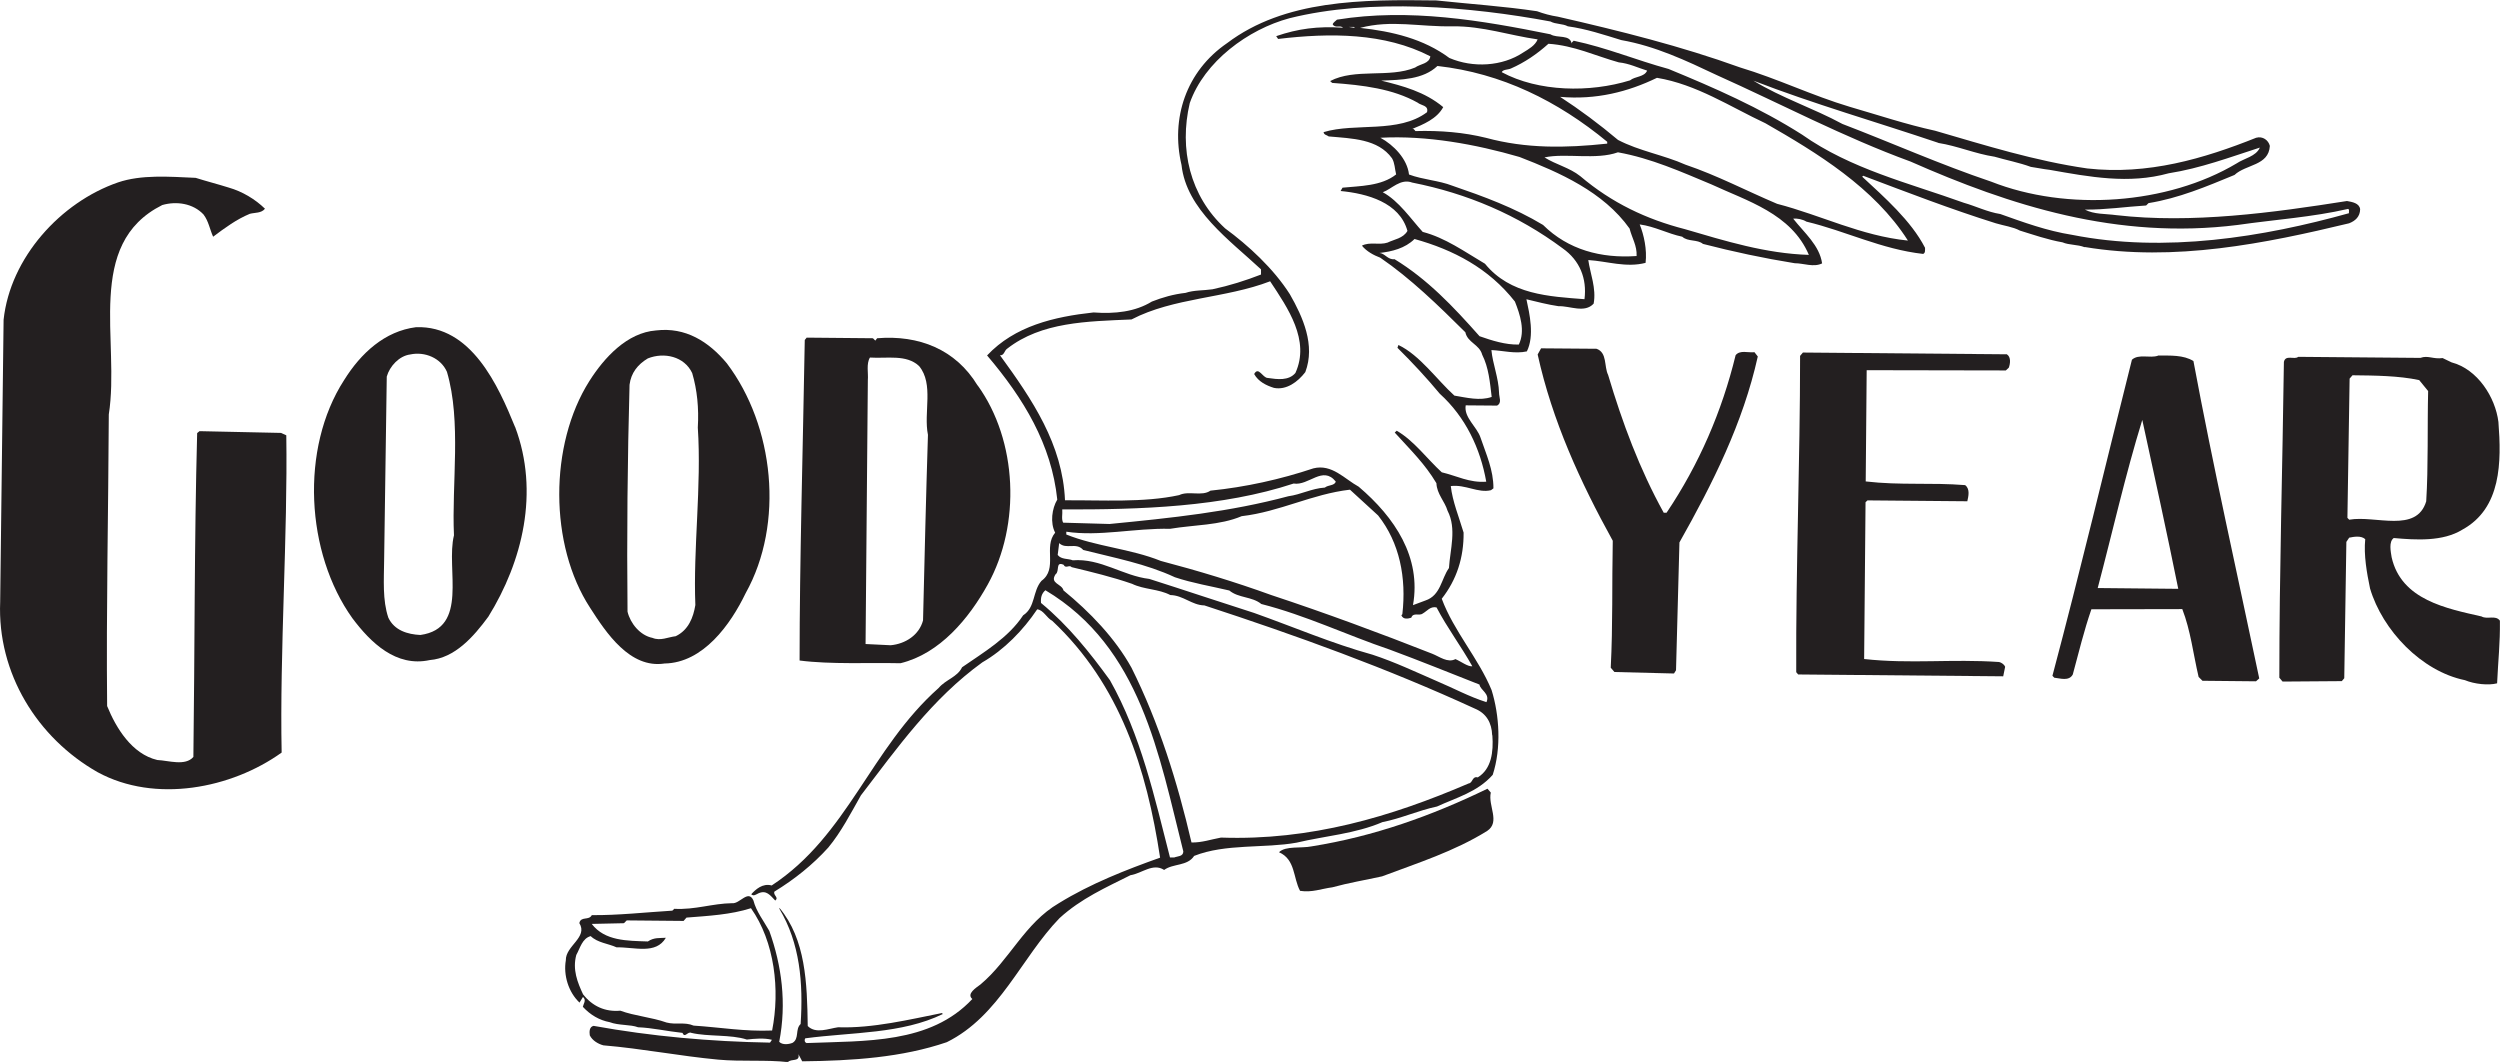 <?xml version="1.0" encoding="UTF-8"?>
<svg id="Layer_1" data-name="Layer 1" xmlns="http://www.w3.org/2000/svg" viewBox="0 0 284.93 121.03">
  <defs>
    <style>
      .cls-1 {
        fill: #231f20;
      }
    </style>
  </defs>
  <path class="cls-1" d="M154.42,3.18l-.7-.11h.59m73.65,21.32c-1.45-.23-2.74-.88-4.14-1.28-6.3-2.27-12.86-3.83-18.44-7.77-4.83-3.07-9.99-5.33-15.21-7.48-3.67-1-7.1-2.44-10.82-3.22-.05,.11-.27,.16-.22,.37-.15-1.14-1.66-.61-2.42-1.1-7.81-1.58-16.11-3-24.33-1.67-.16,.16-.43,.32-.49,.53,.27,.49,.86,.06,1.18,.39-2.91-.19-5.13,.11-7.62,.96l.22,.32c5.94-.71,12.14-.71,17.35,1.98-.12,.86-1.15,.85-1.74,1.28-2.93,1.22-6.86,.05-9.68,1.54l.23,.21c3.5,.25,6.9,.66,9.74,2.25,.37,.33,1.29,.29,1.07,1.09-3.27,2.45-8.17,1.17-11.79,2.27,.05,.33,.37,.32,.59,.49,2.64,.24,5.61,.27,7.21,2.49,.32,.54,.31,1.19,.47,1.84-1.69,1.34-4.12,1.31-6.11,1.51l-.22,.38c3.02,.29,6.73,1.3,7.62,4.55-.5,.86-1.52,.96-2.27,1.33-.92,.31-2.05-.12-2.92,.35,.53,.65,1.34,1.09,2.09,1.37,3.44,2.35,6.64,5.46,9.7,8.5,.25,1.19,1.6,1.37,1.92,2.56,.74,1.47,.88,3.14,1.08,4.81-1.35,.47-2.85,.08-4.25-.15-1.99-1.8-3.95-4.62-6.38-5.77l-.11,.32c1.71,1.69,3.37,3.48,4.82,5.23,2.94,2.66,4.63,6.24,5.3,10.03-1.9,.15-3.4-.68-5.07-1.07-1.66-1.52-3.2-3.64-5.14-4.74l-.22,.21c1.82,2.01,3.42,3.54,4.75,5.77,.05,1.24,.95,2.06,1.27,3.14,1.06,2.05,.29,4.42,.16,6.53-.88,1.23-.94,3.12-2.68,3.7l-1.42,.53c.97-5.45-2.07-10-6.19-13.5-1.61-.88-3.05-2.62-5.16-2.09-3.74,1.25-7.74,2.14-11.73,2.54-.98,.69-2.48-.02-3.57,.51-4.05,.88-8.76,.56-13.01,.59-.27-6.37-3.73-11.48-7.41-16.53,.49,.05,.49-.54,.82-.75,3.91-3.05,9.09-3.11,14.17-3.33,4.83-2.51,10.71-2.39,15.8-4.35,2.02,3.05,4.58,6.73,2.88,10.45-.76,.9-2.05,.73-3.14,.57-.6,0-1.06-1.37-1.56-.45,.48,.87,1.39,1.31,2.26,1.58,1.4,.28,2.71-.67,3.57-1.8,1.16-3.06-.27-6.27-1.76-8.87-1.86-2.93-4.76-5.59-7.38-7.51-4.02-3.69-5.26-9.06-4.03-14.28,1.66-4.74,6.66-8.41,11.36-9.67,9.2-2.3,20.64-1.33,29.75,.37,.59,.33,1.4,.23,1.98,.55,2.11,.29,4.1,.96,6.09,1.57,3.88,.68,7.37,2.33,10.86,3.98,7.36,3.3,14.51,7.09,22.1,9.86,11.35,5.01,23.56,8.95,37.29,7.23,4.22-.61,8.54-.89,12.59-1.83,.2,.11,.05,.32,.1,.49-9.74,2.72-20.98,4.56-31.54,2.47-2.91-.46-5.6-1.45-8.24-2.39m-10.49,3.04c-5.34-.54-9.9-2.89-14.91-4.19-3.5-1.48-6.83-3.24-10.44-4.46-2.47-1.1-5.28-1.56-7.69-2.82-2.14-1.8-4.34-3.44-6.6-4.91,4.11,.36,7.74-.57,11.04-2.17,4.52,.75,8.34,3.3,12.36,5.18,5.85,3.35,12.41,7.34,16.24,13.37m-11.3,1.63c-4.91-.15-9.53-1.59-14.11-2.93-4.37-1.12-8.34-2.99-11.93-6.04-1.23-.98-2.79-1.32-4.08-2.14,2.43-.52,5.88,.32,8.37-.58,3.78,.68,7.21,2.22,10.66,3.66,4.03,1.88,9.1,3.32,11.1,8.03m-29.68-24.06c2.91,.19,5.39,1.39,8.02,2.12,1.19,.12,2.15,.61,3.23,.94-.33,.75-1.36,.63-1.95,1.11-4.6,1.42-10.43,1.32-14.62-.93,.11-.32,.71-.27,1.04-.42,1.57-.69,2.98-1.65,4.29-2.83m-2.88,1c-2.39,1.6-5.74,1.78-8.42,.63-2.95-2.19-6.51-3.03-10.17-3.43,3.57-.95,6.74-.1,10.58-.18,3.4-.03,6.41,1.03,9.65,1.49-.28,.7-1.04,1.12-1.64,1.49m-16.22,3.21c2.32-.09,4.81-.12,6.44-1.67,7.33,.82,13.72,4,19.35,8.64v.21c-4.76,.51-9.24,.58-13.81-.66-2.53-.62-5.17-.85-8.05-.77-.1-.12-.2-.33-.42-.22,1.3-.53,2.87-1.17,3.59-2.51-2.09-1.75-4.62-2.42-7.1-3.03m18.48,16.46c-3.27-1.97-6.77-3.25-10.33-4.47-1.57-.61-3.34-.68-4.95-1.28-.2-1.79-1.76-3.37-3.26-4.19,5.29-.28,10.85,.74,15.85,2.19,4.57,1.77,9.57,3.97,12.55,8.16,.27,1.08,.86,1.95,.8,3.13-4.06,.29-7.81-.72-10.66-3.54m4.73,8.46c-4.04-.31-8.47-.51-11.35-4.04-2.32-1.37-4.52-2.96-7.1-3.63-1.34-1.47-2.72-3.53-4.55-4.52,1.03-.37,2.01-1.6,3.36-1.1,6.25,1.24,12,3.67,17.15,7.5,1.93,1.36,2.78,3.42,2.48,5.79m-7.49,5.17c-1.51,.04-3.07-.46-4.47-.95-3.05-3.44-5.93-6.48-9.69-8.78-.76,.1-1.08-.66-1.72-.71,1.4-.15,2.92-.52,4-1.59,4.42,1.23,8.45,3.32,11.44,7.13,.58,1.46,1.21,3.35,.44,4.91m-5.29,36.66c-.54,.05-1.28-.55-1.93-.82-.87,.47-1.83-.29-2.64-.61-6.02-2.37-12.15-4.64-18.35-6.69-4.14-1.5-8.34-2.77-12.59-3.89-3.45-1.39-7.33-1.63-10.77-3.01v-.32c3.77,.57,7.78-.42,11.83-.33,2.75-.46,5.66-.38,8.16-1.44,4.33-.5,8.01-2.52,12.34-3.02l3.21,2.94c2.45,3.1,3.24,7.1,2.76,11.26l-.11,.11c.21,.54,.81,.38,1.13,.28,.22-.65,.92-.16,1.31-.48,.48-.26,.86-.85,1.57-.69,1.22,2.34,2.82,4.45,4.09,6.73m-46.74-17.9c8.9,.03,18.24-.27,26.36-2.95,1.73,.28,3.31-2.08,4.8-.23-.11,.49-.86,.37-1.24,.69-1.51,.1-2.71,.79-4.17,.99-6.65,1.78-13.29,2.47-20.37,3.16l-5.29-.15c-.22-.43-.05-.97-.1-1.51m48.33,21.96c-1.94-.61-3.76-1.6-5.59-2.37-2.42-1.05-4.84-2.2-7.37-3.03-4.63-1.28-8.99-3.16-13.5-4.76-3.98-1.27-7.96-2.61-11.95-3.88-3.01-.35-5.53-2.37-8.72-2.12-.54-.22-1.3-.07-1.72-.61l.17-1.35c.8,.77,1.94-.14,2.74,.78,3.56,.9,7.17,1.58,10.45,3.11,1.99,.67,4.09,1.01,6.2,1.51,1.07,.88,2.58,.67,3.65,1.54,5.06,1.29,9.74,3.54,14.64,5.2,3.44,1.27,6.83,2.65,10.22,3.98,.1,.65,1.23,1.03,.8,2m.67,3.79c.14,1.88-.1,3.83-1.66,4.79-.66-.17-.56,.64-1.04,.69-8.84,3.8-18.04,6.53-28.23,6.17-1.14,.21-2.17,.58-3.36,.56-1.61-6.92-3.71-13.64-6.84-19.92-1.86-3.36-4.75-6.36-7.75-8.81-.17-.76-1.61-.77-.9-1.84,.49-.33-.05-1.51,.92-1.08,.22,.49,.65-.05,.91,.27,2.32,.56,4.64,1.12,6.89,1.9,1.35,.66,3.01,.57,4.36,1.28,1.45,.02,2.47,1.16,3.88,1.18,10.5,3.43,20.88,7.19,30.82,11.76,1.34,.55,1.93,1.64,1.98,3.04m-36.23,13.93h-.49c-1.77-6.93-3.33-13.96-6.84-20.2-2.24-3.09-4.75-6.25-7.86-8.81-.05-.59,.06-1.07,.5-1.45,10.91,6.52,12.95,18.84,15.72,29.77-.01,.6-.66,.53-1.04,.69M220.91,16.29c2.21,.35,4.19,1.23,6.41,1.57,1.34,.39,2.8,.67,4.14,1.16,.87,.12,1.29,.24,2.16,.34,4.53,.8,9,1.65,13.55,.39,3.63-.57,6.98-1.83,10.39-2.93-.44,1.02-1.79,1.22-2.66,1.81-7.86,4.68-19.27,5.5-27.97,2.07-5.76-1.94-11.3-4.41-16.94-6.57-3.34-1.81-6.94-2.97-10.16-4.94,6.88,2.66,14.04,4.71,21.09,7.09M88,117.45c-3.13,.13-5.99-.37-8.95-.56-1.03-.44-2-.07-3.08-.35-1.72-.61-3.61-.74-5.27-1.35-1.73,.16-3.19-.51-4.25-1.87-.63-1.35-1.22-2.81-.77-4.48,.43-.76,.67-1.89,1.64-2.15,.8,.77,1.99,.84,2.95,1.28,2.06-.04,4.48,.85,5.62-1.09-.7,.05-1.35-.06-2.05,.42-2.38-.08-4.91-.05-6.4-2l3.67-.08,.32-.32,6.48,.06,.33-.38c2.54-.2,5.02-.33,7.35-1.07,2.71,3.85,3.32,9.31,2.41,13.94M237.59,28.15c10.24,1.71,20.62-.41,30.14-2.7,.7-.27,1.25-.75,1.26-1.61-.1-.7-.91-.82-1.5-.93-8.44,1.33-17.67,2.6-26.3,1.61-1.25-.17-2.54-.08-3.57-.63,2.38,.02,4.66-.33,6.98-.47l.27-.27c3.46-.56,6.6-1.89,9.8-3.21,1.31-1.23,3.9-1.04,4.03-3.31-.16-.65-.81-1.14-1.56-.93-5.95,2.38-12.34,4.27-19.24,3.5-5.99-.86-11.63-2.64-17.35-4.3-3.34-.73-6.46-1.78-9.74-2.73-4.25-1.27-8.22-3.2-12.48-4.48-6.73-2.43-13.67-4.16-20.78-5.79-.81-.12-1.61-.34-2.37-.62-3.78-.57-7.66-.82-11.48-1.23-8.42-.12-17.27-.1-23.85,4.87-4.67,3.2-6.44,8.57-5.19,13.88,.55,5.08,5.49,8.57,9.06,11.9v.59c-1.74,.68-3.57,1.26-5.53,1.68-1.02,.15-2.15,.09-3.07,.41-1.36,.15-2.65,.52-3.84,.99-1.9,1.17-4.22,1.42-6.65,1.24-4.49,.49-8.97,1.54-12.13,4.9,4.17,4.9,7.35,10.16,8,16.43-.61,1.01-.83,2.64-.24,3.77-1.37,1.61,.34,4.11-1.56,5.49-1.03,1.18-.67,3.02-2.09,3.93-1.69,2.57-4.51,4.22-6.96,5.92-.54,1.13-1.85,1.39-2.67,2.36-7.77,6.9-10.34,16.81-19.03,22.51-1.03-.29-1.84,.46-2.33,1,.27,.27,.59,0,.81-.1,.92-.42,1.35,.22,1.93,.82,.44-.37-.26-.59-.1-1.02,2.27-1.39,4.35-3.04,6.14-5.02,1.47-1.77,2.57-3.92,3.72-5.95,4.15-5.42,8.09-11,13.84-15.16,2.49-1.43,4.67-3.68,6.25-6.04,.71,.06,1.08,.98,1.72,1.31,7.77,7.3,10.76,16.93,12.29,26.99-3.84,1.37-7.91,2.95-11.54,5.19-3.91,2.28-5.62,6.49-8.93,9.26-.49,.37-1.63,1.07-.93,1.66-4.8,5.14-12.19,4.75-18.89,5.02-.26-.1-.26-.38-.15-.54,5.35-.71,11.01-.49,15.68-2.77l-.11-.11c-3.62,.72-7.9,1.76-11.83,1.62-1.08,.15-2.54,.79-3.46-.14-.07-4.91-.23-9.88-3.23-13.47v.11c2.34,3.91,2.73,8.44,2.42,13.13-.65,.59-.12,1.68-.93,2.15-.44,.17-1.14,.26-1.51-.12,.86-4.42,.29-8.68-1.13-12.64-.64-1.14-1.49-2.22-1.81-3.47-.58-1.3-1.57,.42-2.42,.31-2.27,.03-4.22,.77-6.6,.64l-.22,.21c-3.08,.19-6.21,.54-9.18,.51-.33,.65-1.25,.09-1.42,.91,1.01,1.63-1.58,2.58-1.54,4.24-.29,1.68,.29,3.62,1.56,4.82l.39-.64,.1,.1c.26,.33-.05,.7-.11,1.02,.85,.92,1.88,1.53,3.06,1.75,1.02,.39,2.37,.25,3.23,.58,1.61,.06,3.34,.46,5.07,.64,.26,.65,.59-.21,1.01,0,1.89,.45,4.49,.16,6.32,.76,.87-.1,2-.2,2.86,.03l-.22,.32c-6.8-.12-13.48-.71-20.11-1.91-.48,.11-.49,.65-.43,1.08,.3,.6,.95,.98,1.55,1.14,4.42,.37,8.68,1.22,13.1,1.63,2.59,.24,5.51,0,7.93,.28,.39-.43,1.4,.02,1.2-.9l.43,.81c5.77-.06,11.39-.44,16.48-2.18,6.01-2.97,8.49-9.64,12.85-14.14,2.45-2.24,5.33-3.51,8.08-4.89,1.3-.2,2.56-1.43,3.84-.6,1.04-.76,2.65-.41,3.42-1.6,3.58-1.42,7.99-.84,11.68-1.51,3.24-.77,6.7-1.01,9.78-2.34,2.1-.41,4.07-1.32,6.22-1.78,2.16-1,4.6-1.63,6.35-3.61,1-3.07,.76-6.8-.13-9.66-1.49-3.62-4.32-6.73-5.68-10.41,1.69-2.15,2.52-4.68,2.49-7.54-.53-1.78-1.27-3.57-1.46-5.3,1.67-.21,3.12,.83,4.58,.47l.28-.21c.01-2.1-.83-3.89-1.47-5.78-.41-1.25-1.92-2.29-1.69-3.68l3.57,.03c.6-.32,.22-.98,.23-1.46-.05-1.72-.73-3.3-.87-4.87,1.34,.06,2.69,.45,4.04,.15,.88-1.77,.31-4.27-.05-5.94,1.17,.28,2.42,.61,3.66,.79,1.3-.05,2.96,.83,4-.29,.33-1.73-.4-3.46-.61-4.97,2.15,.13,4.31,.9,6.53,.32,.18-1.51-.19-3.19-.67-4.38,1.73,.23,3.17,1.05,4.85,1.4,.64,.59,1.72,.28,2.36,.82,3.45,.89,6.9,1.63,10.45,2.2,1.03,0,2.16,.5,3.13,.02-.3-2.06-2.02-3.47-3.3-5.1,.43-.05,1.08,.07,1.51,.34,4.47,1.07,8.56,3.15,13.3,3.68,.27-.1,.22-.43,.22-.7-1.59-3.09-4.64-5.76-7.16-8.1l.11-.11c5.01,1.89,10.01,3.82,15.12,5.42,.92,.28,1.94,.4,2.74,.83,1.46,.45,3.19,1.05,4.86,1.34,.75,.33,1.72,.23,2.53,.56"/>
  <path class="cls-1" d="M32.62,49.61l-.59-.27-9.29-.2-.27,.22c-.33,12.42-.27,25.04-.43,36.91-.93,1.07-2.81,.41-4.11,.35-2.9-.68-4.71-3.66-5.72-6.15-.11-11.17,.14-22.02,.19-33.24,1.31-8.35-2.8-19.4,6.09-23.86,1.63-.47,3.51-.19,4.7,1.07,.58,.75,.73,1.73,1.1,2.54,1.36-1.02,2.66-1.98,4.18-2.61,.6-.16,1.3-.05,1.73-.58-1.12-1.09-2.57-1.96-4.13-2.41-1.24-.39-2.53-.72-3.77-1.11-3.07-.14-6.2-.38-8.85,.52C6.91,23.05,1.17,29.36,.41,36.44L.02,68.59c-.34,8.15,4.24,15.52,11.11,19.42,6.56,3.57,15.26,1.86,20.97-2.24-.23-11.5,.7-24.82,.53-36.16"/>
  <path class="cls-1" d="M105.2,70.71c-.44,1.67-2.02,2.68-3.69,2.83l-2.86-.14,.26-30.11c.07-.71-.2-1.84,.24-2.54,1.93,.13,4.16-.39,5.6,.97,1.71,2.06,.49,5.3,1.01,7.84-.22,6.9-.39,14.08-.56,21.15m6.22-26.77c-2.5-4.13-6.7-5.78-11.45-5.39l-.21,.27-.27-.27-7.55-.07-.22,.27c-.21,12.3-.59,25.31-.59,36.53,3.56,.46,7.99,.23,11.5,.31,4.49-1.09,7.81-5.11,9.95-8.98,3.78-6.82,3.39-16.38-1.15-22.68"/>
  <path class="cls-1" d="M197.81,40.49c-1.56,6.4-4.16,12.43-7.87,17.95h-.32c-2.76-4.99-4.71-10.24-6.34-15.71-.48-.97-.08-2.54-1.32-2.98l-6.32-.05-.39,.7c1.67,7.57,4.85,14.51,8.56,21.23-.1,4.96,.02,9.55-.23,14.47l.42,.49,6.79,.17,.23-.37,.39-14.57c3.79-6.72,7.24-13.59,8.93-21.19l-.38-.49c-.7,.09-1.67-.29-2.16,.36"/>
  <path class="cls-1" d="M267.75,59.24l-.21-.22,.25-15.87,.33-.38c2.59,.03,5.24,.05,7.6,.55l1.02,1.25c-.1,4.05,.03,8.59-.22,12.57-1.11,3.67-5.78,1.57-8.76,2.09m17.17,11.53c-.48-.71-1.46-.12-2.1-.5-3.93-.9-9.15-1.86-10.25-6.74-.1-.64-.35-1.78,.24-2.2,2.53,.23,5.61,.42,7.83-.96,4.45-2.44,4.45-7.73,4.1-12.27-.35-2.81-2.37-6.01-5.34-6.79l-1.02-.49c-1.08,.15-1.67-.34-2.53-.02l-13.93-.12c-.42,.37-1.45-.29-1.63,.58-.15,11.82-.52,23.75-.52,35.99l.37,.44,6.75-.05,.28-.33,.24-15.54,.32-.48c.54-.11,1.36-.26,1.83,.17-.18,1.83,.18,3.84,.55,5.62,1.41,4.76,5.86,9.44,10.81,10.45,1.08,.45,2.69,.62,3.67,.36,.12-2.64,.35-4.53,.32-7.12"/>
  <path class="cls-1" d="M228.74,40.38l-23.26-.2-.32,.38c0,12.08-.49,23.96-.44,36.05l.22,.26,23.37,.21,.22-1.08c-.1-.27-.42-.49-.69-.55-5.4-.37-10.09,.24-15.38-.34l.16-17.87,.22-.21,11.38,.1c.12-.54,.34-1.4-.25-1.84-3.83-.31-7.4,.04-11.33-.42l.11-12.68,15.86,.03,.34-.32c.16-.43,.27-1.19-.21-1.51"/>
  <path class="cls-1" d="M239.08,67.02c1.68-6.35,3.14-12.87,5.08-19.16,1.4,6.43,2.8,12.81,4.1,19.25m-2.31-26.57c-.92,.32-2.2-.24-2.97,.46-3.02,12-5.88,24.07-9.06,36.02l.21,.22c.64,.06,1.68,.44,2.11-.37,.67-2.47,1.28-5.01,2.12-7.43l10.36-.02c.95,2.44,1.25,5.14,1.86,7.73l.44,.44,6.1,.06,.37-.33c-2.53-12.05-5.24-24.06-7.5-36.17-1.13-.71-2.63-.62-4.05-.63"/>
  <path class="cls-1" d="M51.74,61.01c-.95,3.83,1.74,10.59-3.83,11.36-1.45-.07-2.96-.51-3.65-1.97-.68-2.01-.5-4.33-.48-6.54l.3-20.94c.33-1.18,1.42-2.36,2.67-2.52,1.68-.36,3.5,.41,4.19,1.98,1.67,5.68,.53,12.74,.8,18.63m6.96-12.35c-1.9-4.66-4.97-11.59-11.28-11.37-3.57,.45-6.29,2.96-8.2,6.03-5.03,7.78-4.38,19.71,.95,27.15,2.08,2.77,4.97,5.6,8.81,4.76,2.86-.23,4.99-2.65,6.68-4.95,3.89-6.28,5.84-14.2,3.05-21.62"/>
  <path class="cls-1" d="M79.25,68.96c-.23,1.41-.78,2.85-2.24,3.55-.87,.1-1.74,.57-2.65,.19-1.4-.28-2.52-1.64-2.84-2.99-.09-8.43,0-17.49,.23-25.86,.17-1.35,.93-2.31,2.08-3,1.85-.74,4.16-.24,5.06,1.67,.57,1.94,.77,3.99,.64,6.21,.44,6.7-.54,13.75-.28,20.23m3.59-27.55c-2.08-2.49-4.71-4.15-8.07-3.75-3.3,.25-5.9,3.09-7.6,5.77-4.59,7.25-4.59,18.69,.09,25.85,1.81,2.82,4.53,6.95,8.48,6.34,4.41-.07,7.53-4.46,9.24-8.01,4.44-7.95,3.25-19.08-2.14-26.2"/>
  <path class="cls-1" d="M169.9,90.32l-.37-.43c-6.34,3.08-12.95,5.44-20.03,6.57-1.23,.25-2.97-.08-3.73,.67,1.89,.83,1.6,2.93,2.4,4.4,1.34,.22,2.48-.25,3.67-.4,1.89-.52,3.78-.83,5.68-1.25,4.06-1.53,8.22-2.84,11.98-5.18,1.52-1.02,.07-2.86,.41-4.37"/>
</svg>